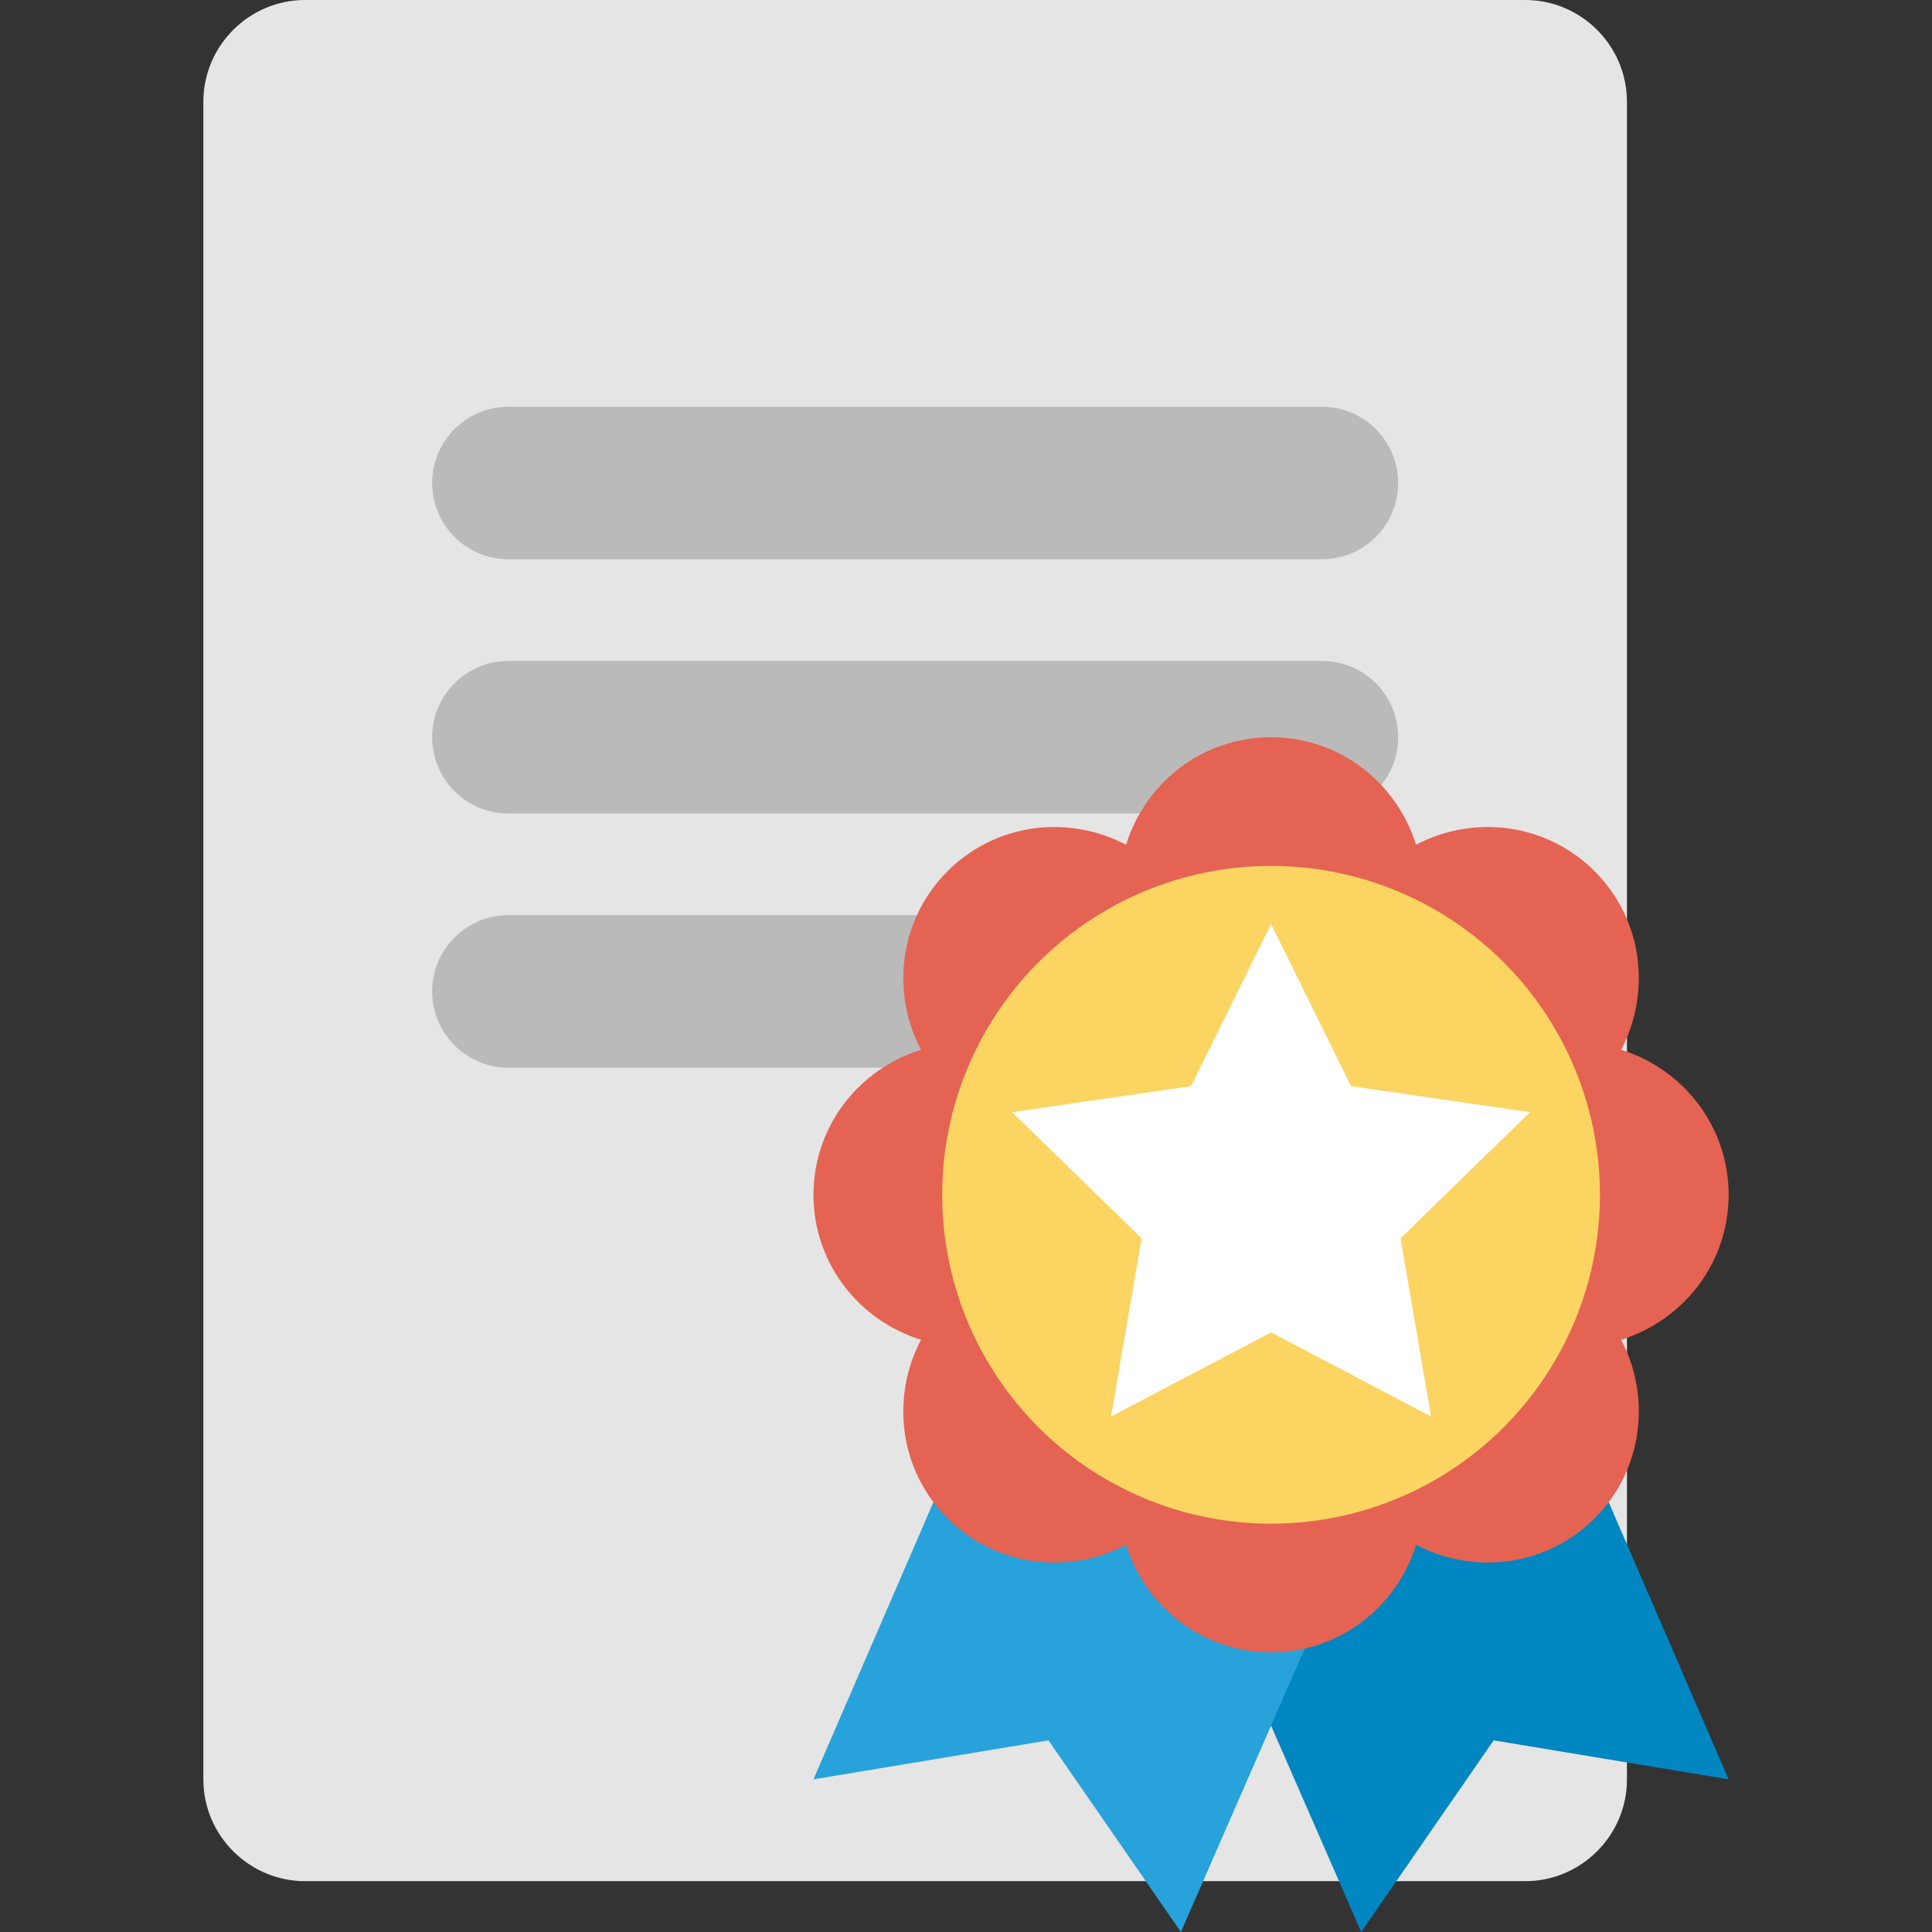 <?xml version="1.0" encoding="utf-8"?>
<!-- Generator: Adobe Illustrator 15.1.0, SVG Export Plug-In . SVG Version: 6.00 Build 0)  -->
<!DOCTYPE svg PUBLIC "-//W3C//DTD SVG 1.1//EN" "http://www.w3.org/Graphics/SVG/1.1/DTD/svg11.dtd">
<svg version="1.1" id="Layer_1" xmlns="http://www.w3.org/2000/svg" xmlns:xlink="http://www.w3.org/1999/xlink" x="0px" y="0px"
	 width="76px" height="76px" viewBox="0 0 76 76" enable-background="new 0 0 76 76" xml:space="preserve">
<rect x="0" y="0" width="76" height="76" fill="#333333" stroke="none"/>
<g>
	<path fill="#E5E5E5" d="M60,0H12C9.8,0,8,1.8,8,4v31v35c0,2.2,1.8,4,4,4h48c2.2,0,4-1.8,4-4V35V4C64,1.8,62.2,0,60,0z"/>
	<path fill="#BABABA" d="M52,22H20c-1.657,0-3-1.343-3-3s1.343-3,3-3h32c1.657,0,3,1.343,3,3S53.657,22,52,22z M55,29
		c0-1.657-1.343-3-3-3H20c-1.657,0-3,1.343-3,3s1.343,3,3,3h32C53.657,32,55,30.657,55,29z M55,39c0-1.657-1.343-3-3-3H20
		c-1.657,0-3,1.343-3,3c0,1.657,1.343,3,3,3h32C53.657,42,55,40.657,55,39z"/>
	<polygon fill="#0086C1" points="41.929,49.406 53.546,76 58.756,68.461 68,69.994 56.383,43.15 	"/>
	<polygon fill="#27A2DB" points="58.071,49.406 46.454,76 41.244,68.461 32,69.994 43.617,43.15 	"/>
	<path fill="#E56353" d="M68,47.001c0-2.694-1.785-4.946-4.229-5.706c1.189-2.265,0.861-5.118-1.042-7.022
		c-1.905-1.905-4.763-2.233-7.026-1.043C54.943,30.786,52.692,29,50,29s-4.945,1.786-5.703,4.229
		c-2.266-1.19-5.121-0.861-7.025,1.043c-1.904,1.905-2.233,4.76-1.041,7.024C33.785,42.056,32.002,44.307,32,47
		c0,2.693,1.787,4.945,4.23,5.704c-1.191,2.265-0.863,5.119,1.041,7.024c1.904,1.904,4.762,2.232,7.025,1.043
		C45.057,63.215,47.308,64.998,50,65c2.692,0,4.945-1.786,5.705-4.229c2.266,1.189,5.119,0.861,7.023-1.043
		c1.904-1.905,2.233-4.761,1.043-7.025C66.215,51.943,67.998,49.693,68,47.001z"/>
	<circle fill="#FCD462" cx="50" cy="47" r="12.938"/>
	<polygon fill="#FFFFFF" points="50,36.35 53.148,42.727 60.186,43.75 55.092,48.713 56.295,55.723 50,52.413 43.705,55.723 
		44.908,48.713 39.814,43.75 46.852,42.727 	"/>
</g>
</svg>
